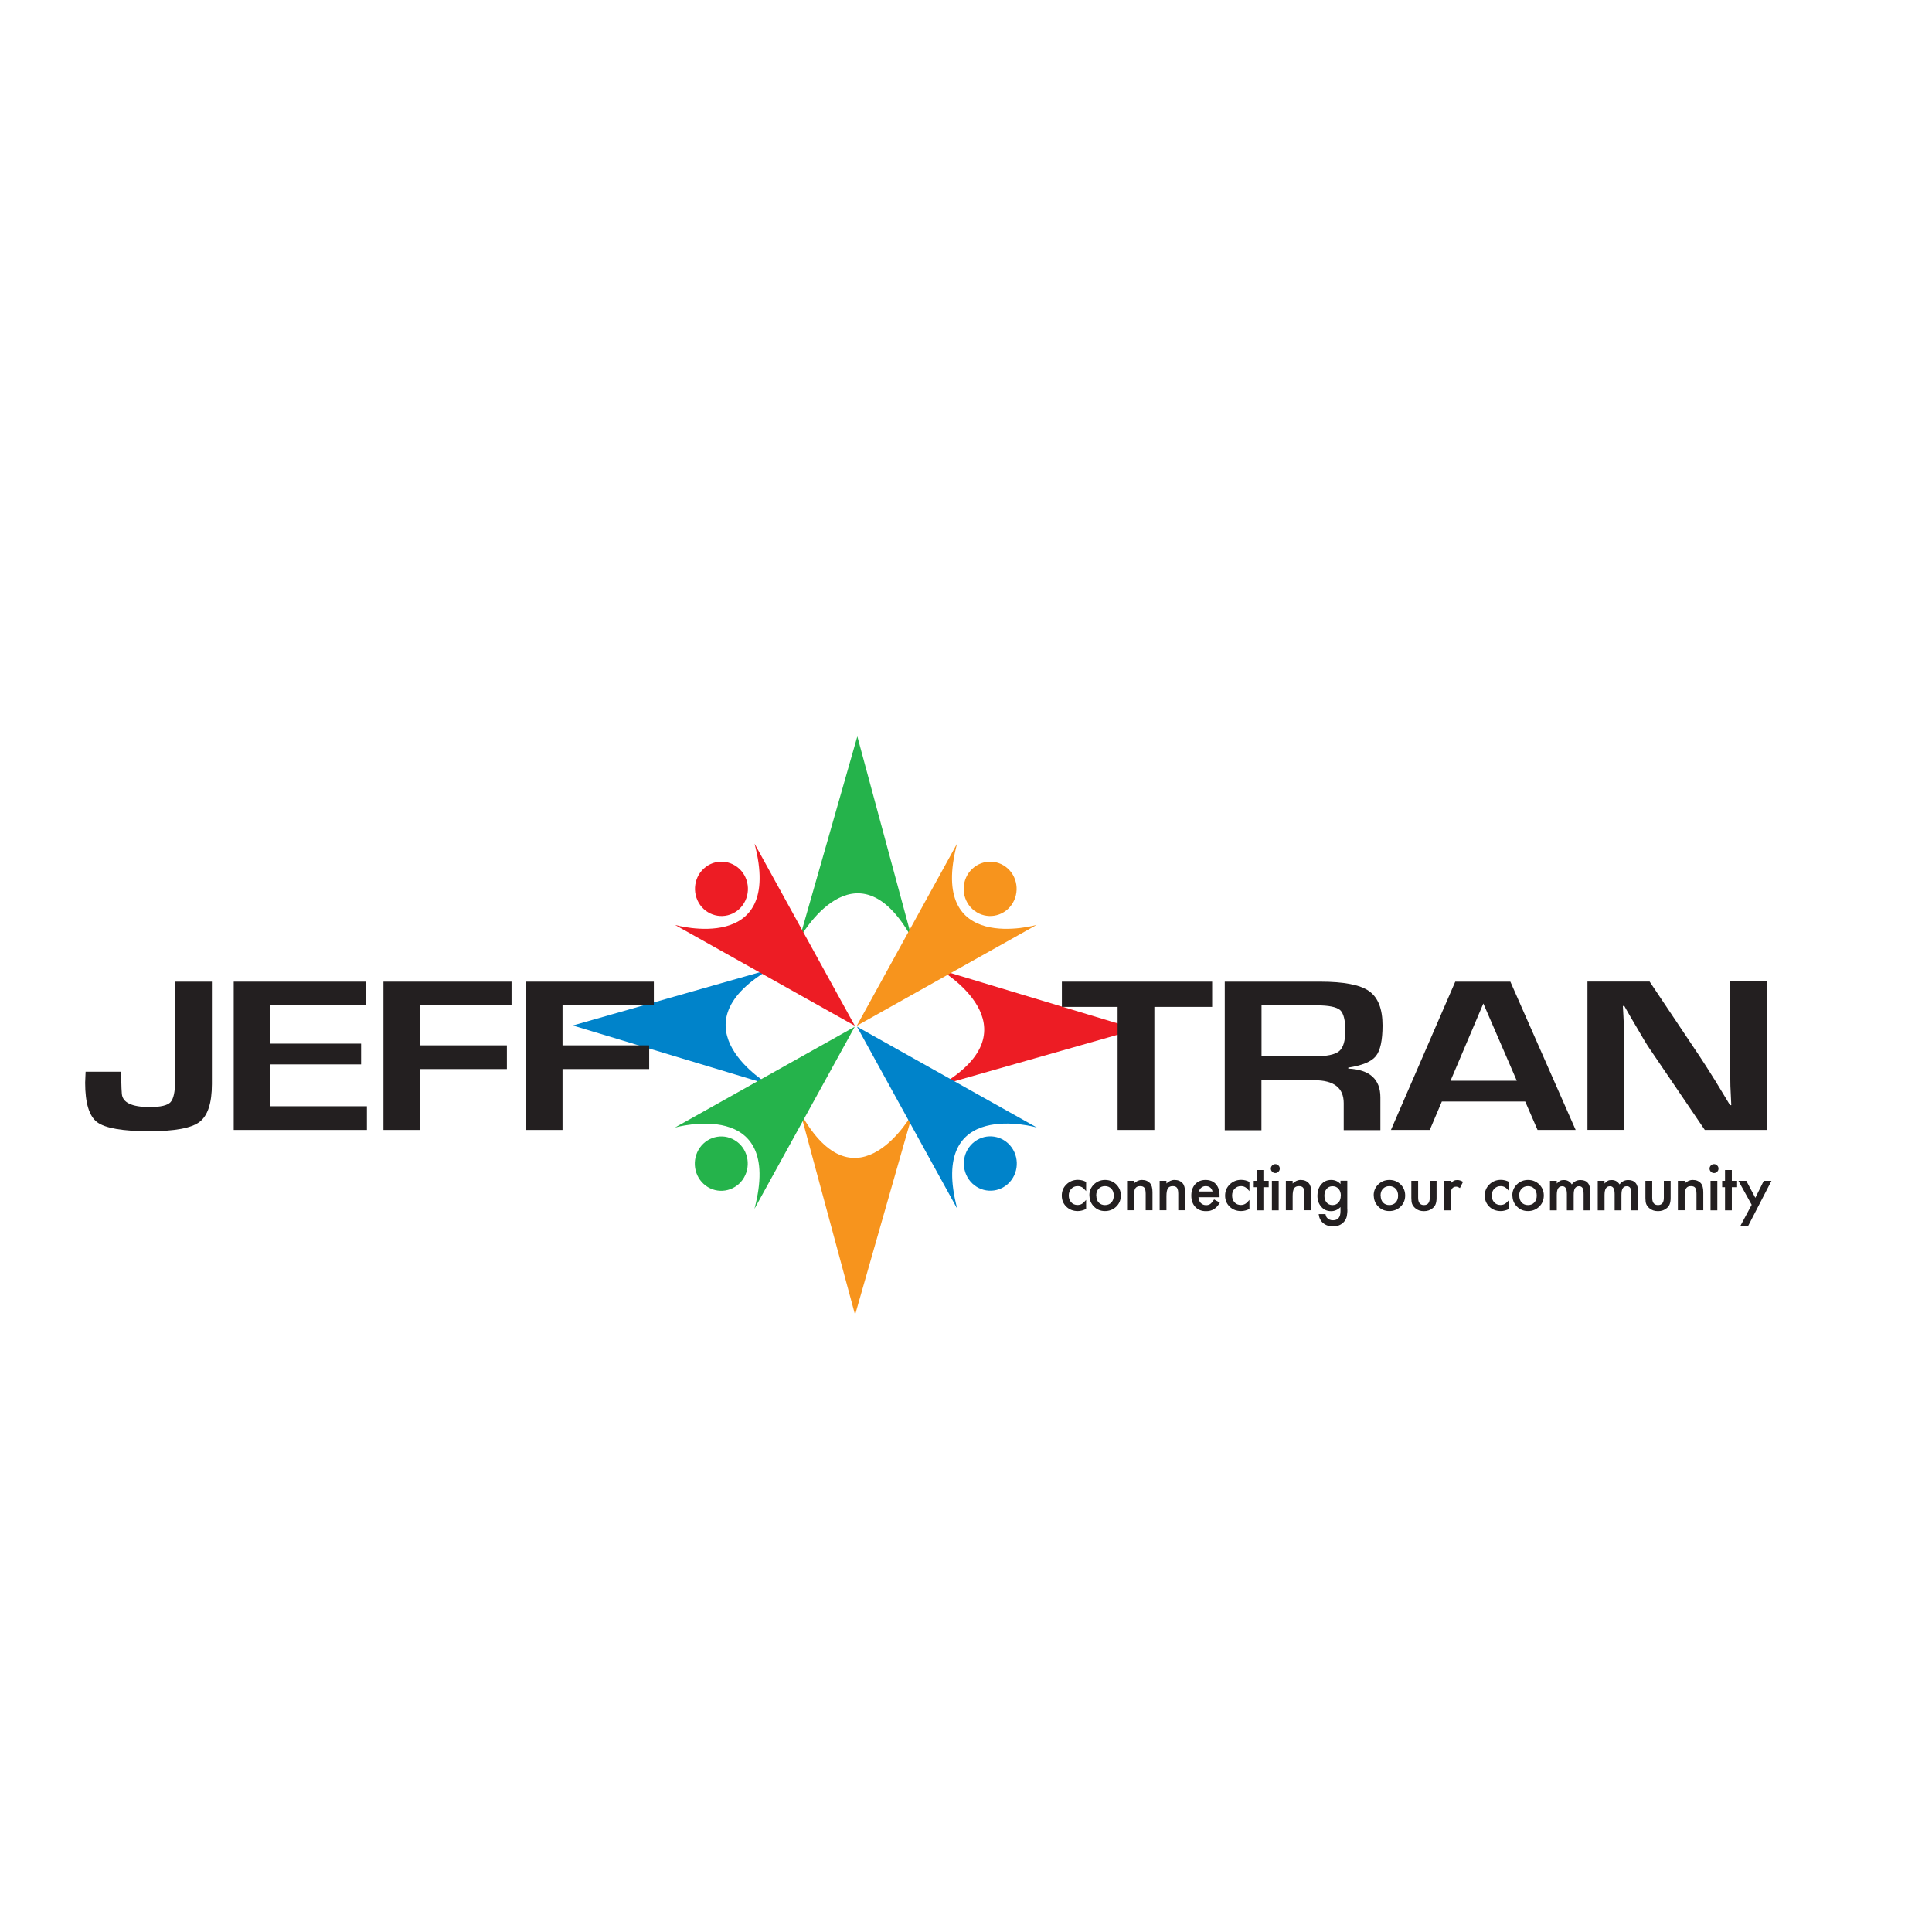 <?xml version="1.0" encoding="UTF-8"?>
<svg xmlns="http://www.w3.org/2000/svg" version="1.1" viewBox="0 0 216 216">
  <defs>
    <style>
      .cls-1 {
        fill: #8dc63f;
      }

      .cls-2 {
        fill: #231f20;
      }

      .cls-3 {
        fill: #c12a2d;
      }

      .cls-4 {
        fill: #f1b830;
      }

      .cls-5 {
        fill: #1c3f94;
      }

      .cls-6 {
        fill: #f26522;
      }

      .cls-7 {
        fill: #ed1c24;
      }

      .cls-8 {
        fill: #25b34b;
      }

      .cls-9 {
        fill: #0083ca;
      }

      .cls-10 {
        fill: #09a89e;
      }

      .cls-11 {
        fill: #552988;
      }

      .cls-12 {
        fill: #f7941d;
      }

      .cls-13 {
        display: none;
      }

      .cls-14 {
        fill: #00853f;
      }
    </style>
  </defs>
  <!-- Generator: Adobe Illustrator 28.7.1, SVG Export Plug-In . SVG Version: 1.2.0 Build 142)  -->
  <g>
    <g id="Jefferson_City_-_MO">
      <g id="Columbia_-_MO_copy_2" class="cls-13">
        <g>
          <g>
            <g>
              <path class="cls-2" d="M52.61,137.84c2.52,0,4.93.41,6.77,1.16l.76.31,1.6-4.55-.66-.29c-.74-.32-3.53-1.37-8.63-1.37-5.52,0-10.26,1.54-13.72,4.45-1.71,1.44-3.04,3.17-3.95,5.15-.93,2.02-1.4,4.25-1.4,6.62,0,9.51,7.1,15.66,18.08,15.66,4.48,0,7.87-.75,9.55-1.46l.65-.27-1.4-4.5-.78.32c-1.76.72-4.47,1.16-7.08,1.16-7.94,0-12.68-4.13-12.68-11.05s4.82-11.36,12.89-11.36Z"/>
              <path class="cls-2" d="M93.7,137.49c-2.99-2.87-7.14-4.38-12-4.38-10.03,0-17.04,6.67-17.04,16.23,0,4.57,1.61,8.5,4.65,11.37,2.97,2.8,7.18,4.34,11.87,4.34s8.98-1.47,12-4.15c3.3-2.92,5.04-7.11,5.04-12.13,0-4.54-1.57-8.44-4.53-11.28ZM81.45,160.38c-7.14,0-10.39-5.77-10.39-11.14,0-5.72,3.23-11.49,10.45-11.49s10.39,5.8,10.39,11.18c0,5.7-3.23,11.44-10.45,11.44Z"/>
              <path class="cls-2" d="M131.92,133.58l-6.44,14.71c-1.32,3.14-2.29,5.66-3.04,7.86-.72-2.23-1.65-4.74-2.9-7.85l-6.18-14.72h-7l-2.57,30.97h5.88l.99-13.34c.21-2.95.39-6.04.52-8.84.74,2.17,1.66,4.6,2.82,7.5l5.86,14.5h4.46l6.39-14.74c1.19-2.73,2.23-5.26,3.13-7.64.09,2.94.3,6.15.47,8.91l.93,13.64h5.98l-2.3-30.97h-7Z"/>
              <path class="cls-2" d="M175.75,137.49c-2.99-2.87-7.14-4.38-12-4.38-10.03,0-17.04,6.67-17.04,16.23,0,4.57,1.61,8.5,4.65,11.37,2.97,2.8,7.18,4.34,11.87,4.34s8.98-1.47,12-4.15c3.3-2.92,5.04-7.11,5.04-12.13,0-4.54-1.57-8.44-4.53-11.28ZM163.5,160.38c-7.14,0-10.39-5.77-10.39-11.14,0-5.72,3.23-11.49,10.45-11.49s10.39,5.8,10.39,11.18c0,5.7-3.23,11.44-10.45,11.44Z"/>
            </g>
            <g>
              <path class="cls-2" d="M40.98,177.74c-.49.19-1.28.35-2.27.35-2.2,0-3.54-1.18-3.54-3.07,0-1.4.66-2.72,1.87-3.57.89-.65,2.01-1,3.29-1,.97,0,1.66.21,1.89.36l-.35.74c-.32-.16-.95-.31-1.72-.31-.91,0-1.83.3-2.5.83-.82.65-1.33,1.69-1.33,2.81,0,1.33.71,2.42,2.66,2.42.66,0,1.39-.11,1.87-.32l.14.75Z"/>
              <path class="cls-2" d="M48.66,174.76c0,1.64-1.37,3.34-3.47,3.34-1.57,0-2.45-.99-2.45-2.19,0-1.75,1.44-3.37,3.47-3.37,1.7,0,2.45,1.09,2.45,2.22ZM43.86,175.88c0,.87.56,1.49,1.48,1.49,1.27,0,2.23-1.38,2.23-2.63,0-.61-.34-1.48-1.46-1.48-1.35,0-2.26,1.4-2.24,2.61Z"/>
              <path class="cls-2" d="M50.08,177.98l1.75-7.8h1.08l-1.76,7.8h-1.06Z"/>
              <path class="cls-2" d="M59.8,172.66l-.84,3.77c-.13.59-.22,1.11-.29,1.55h-.97l.17-1h-.03c-.56.69-1.39,1.12-2.22,1.12s-1.65-.33-1.65-1.54c0-.25.04-.54.12-.89l.67-3.01h1.08l-.66,2.97c-.08.3-.12.55-.12.78,0,.55.27.92,1.01.92.78,0,1.78-.77,2.03-1.94l.61-2.72h1.08Z"/>
              <path class="cls-2" d="M61.15,177.98l.84-3.77c.13-.59.22-1.11.29-1.55h.95l-.17,1h.04c.58-.74,1.37-1.12,2.2-1.12.96,0,1.41.52,1.46,1.19.56-.77,1.36-1.18,2.31-1.19.73,0,1.52.4,1.52,1.4,0,.25-.04.6-.1.9l-.7,3.14h-1.05l.67-3.07c.05-.2.09-.47.09-.69,0-.56-.25-.92-.95-.92-.78,0-1.7.77-1.96,1.96l-.61,2.72h-1.04l.7-3.12c.05-.23.08-.44.08-.65,0-.45-.14-.91-.93-.91s-1.76.88-2.01,2.01l-.58,2.67h-1.05Z"/>
              <path class="cls-2" d="M75.05,170.18l-.83,3.45h.03c.56-.71,1.36-1.09,2.2-1.09,1.37,0,1.89.97,1.89,1.91,0,1.63-1.39,3.65-3.9,3.65-1.1,0-1.93-.38-1.93-1.37,0-.25.05-.57.1-.82l1.36-5.72h1.08ZM73.68,175.93c-.05.18-.09.4-.08.67,0,.5.34.79,1.01.79,1.62,0,2.61-1.64,2.61-2.81,0-.66-.34-1.27-1.19-1.27-.93,0-1.89.81-2.2,2.07l-.14.56Z"/>
              <path class="cls-2" d="M79.73,177.98l1.21-5.32h1.08l-1.21,5.32h-1.08ZM81.13,171.18c0-.35.32-.61.71-.61s.64.24.64.57c-.01.36-.31.62-.73.62-.38,0-.62-.24-.62-.57Z"/>
              <path class="cls-2" d="M87.5,177.98c0-.32.06-.82.14-1.37h-.03c-.69,1.1-1.54,1.49-2.44,1.49-1.1,0-1.8-.75-1.8-1.76,0-1.85,1.61-3.8,4.34-3.8.6,0,1.26.09,1.69.21l-.64,2.77c-.21.92-.3,1.87-.27,2.46h-1ZM88.2,173.34c-.16-.03-.39-.08-.75-.08-1.62,0-2.94,1.44-2.96,2.91,0,.59.25,1.18,1.08,1.18.89,0,1.96-.99,2.27-2.41l.36-1.6Z"/>
              <path class="cls-2" d="M93.49,170.45c-.48.92-1.26,2.1-1.71,2.6l-.74.08c.4-.65.97-1.78,1.27-2.57l1.18-.11Z"/>
              <path class="cls-2" d="M93,177.06c.3.15.84.33,1.35.33.73,0,1.19-.4,1.19-.87,0-.42-.22-.67-.87-.98-.73-.34-1.13-.81-1.13-1.35,0-.93.95-1.65,2.27-1.65.57,0,1.08.13,1.31.26l-.3.69c-.22-.11-.62-.24-1.09-.24-.65,0-1.11.34-1.11.8,0,.38.3.63.86.89.7.34,1.18.8,1.18,1.4,0,1.12-1.08,1.75-2.4,1.75-.67,0-1.27-.18-1.56-.36l.3-.67Z"/>
              <path class="cls-2" d="M103.13,170.68c.49-.1,1.18-.16,1.89-.16.84,0,1.65.18,2.14.57.41.33.63.76.63,1.34,0,.84-.48,1.53-1.05,1.93-.67.48-1.66.7-2.64.7-.32,0-.62-.02-.89-.05l-.66,2.97h-1.06l1.65-7.3ZM103.37,174.24c.31.05.56.08.87.08,1.48,0,2.46-.78,2.46-1.82,0-.88-.74-1.23-1.74-1.23-.43,0-.75.03-.95.08l-.65,2.9Z"/>
              <path class="cls-2" d="M114.61,172.66l-.84,3.77c-.13.59-.22,1.11-.29,1.55h-.97l.17-1h-.03c-.56.69-1.39,1.12-2.22,1.12s-1.65-.33-1.65-1.54c0-.25.04-.54.12-.89l.67-3.01h1.08l-.66,2.97c-.08.3-.12.55-.12.78,0,.55.27.92,1.01.92.78,0,1.78-.77,2.04-1.94l.61-2.72h1.08Z"/>
              <path class="cls-2" d="M118.73,170.18l-.83,3.45h.03c.56-.71,1.36-1.09,2.2-1.09,1.37,0,1.89.97,1.89,1.91,0,1.63-1.39,3.65-3.9,3.65-1.1,0-1.93-.38-1.93-1.37,0-.25.05-.57.1-.82l1.36-5.72h1.08ZM117.37,175.93c-.05.18-.09.4-.08.67,0,.5.34.79,1.01.79,1.62,0,2.6-1.64,2.6-2.81,0-.66-.34-1.27-1.19-1.27-.93,0-1.89.81-2.2,2.07l-.14.56Z"/>
              <path class="cls-2" d="M123.43,177.98l1.75-7.8h1.08l-1.76,7.8h-1.06Z"/>
              <path class="cls-2" d="M127.03,177.98l1.21-5.32h1.08l-1.21,5.32h-1.08ZM128.43,171.18c0-.35.32-.61.71-.61s.64.24.64.57c-.01.36-.31.62-.73.62-.38,0-.62-.24-.62-.57Z"/>
              <path class="cls-2" d="M134.96,177.77c-.32.13-.97.32-1.81.32-1.62,0-2.41-.92-2.41-2.05,0-1.81,1.58-3.48,3.84-3.48.58,0,1.12.14,1.31.23l-.31.73c-.25-.1-.6-.2-1.06-.2-1.63,0-2.66,1.36-2.66,2.61,0,.86.53,1.42,1.56,1.42.63,0,1.13-.16,1.45-.3l.1.72Z"/>
              <path class="cls-2" d="M142.82,171.37h-2.55l.18-.79h6.2l-.18.79h-2.57l-1.48,6.61h-1.08l1.48-6.61Z"/>
              <path class="cls-2" d="M145.92,177.98l.76-3.43c.16-.69.26-1.4.32-1.89h.95c-.05.37-.1.75-.17,1.15h.04c.4-.73,1.08-1.27,1.92-1.27.09,0,.22.01.3.02l-.21.9c-.06-.01-.17-.02-.29-.02-.93,0-1.76.96-2.04,2.2l-.52,2.34h-1.08Z"/>
              <path class="cls-2" d="M154.66,177.98c0-.32.06-.82.14-1.37h-.03c-.69,1.1-1.54,1.49-2.44,1.49-1.1,0-1.8-.75-1.8-1.76,0-1.85,1.61-3.8,4.34-3.8.6,0,1.26.09,1.69.21l-.64,2.77c-.21.92-.3,1.87-.27,2.46h-1ZM155.36,173.34c-.16-.03-.39-.08-.75-.08-1.62,0-2.94,1.44-2.95,2.91,0,.59.25,1.18,1.08,1.18.89,0,1.96-.99,2.27-2.41l.36-1.6Z"/>
              <path class="cls-2" d="M157.91,177.98l.84-3.77c.14-.59.22-1.11.3-1.55h.96l-.16,1.04h.03c.56-.75,1.4-1.16,2.32-1.16.75,0,1.59.36,1.59,1.48,0,.23-.05.57-.12.86l-.7,3.1h-1.08l.69-3.07c.05-.21.09-.46.09-.68,0-.54-.25-.93-.99-.93s-1.85.78-2.14,2.1l-.57,2.58h-1.08Z"/>
              <path class="cls-2" d="M165.53,177.06c.3.15.84.33,1.35.33.73,0,1.19-.4,1.19-.87,0-.42-.22-.67-.87-.98-.73-.34-1.13-.81-1.13-1.35,0-.93.95-1.65,2.27-1.65.57,0,1.08.13,1.31.26l-.3.69c-.22-.11-.62-.24-1.09-.24-.65,0-1.11.34-1.11.8,0,.38.3.63.86.89.7.34,1.18.8,1.18,1.4,0,1.12-1.08,1.75-2.4,1.75-.67,0-1.27-.18-1.56-.36l.3-.67Z"/>
              <path class="cls-2" d="M170.97,177.98l1.21-5.32h1.08l-1.21,5.32h-1.08ZM172.36,171.18c0-.35.32-.61.71-.61s.64.24.64.57c-.01.36-.31.62-.73.62-.38,0-.62-.24-.62-.57Z"/>
              <path class="cls-2" d="M177.39,171.23l-.32,1.43h1.5l-.17.71h-1.5l-.58,2.58c-.06.3-.12.57-.12.86,0,.32.18.51.6.51.18,0,.36-.01.51-.03l-.05.71c-.19.07-.52.1-.83.1-.96,0-1.32-.49-1.32-1.03,0-.31.04-.62.13-1l.62-2.69h-.91l.17-.71h.89l.27-1.2,1.12-.23Z"/>
            </g>
          </g>
          <g>
            <g>
              <polygon class="cls-4" points="142.47 80.51 134.77 64.39 127.06 48.27 142.47 48.27 157.87 48.27 150.17 64.39 142.47 80.51"/>
              <polygon class="cls-3" points="136.73 86.66 120.61 94.36 104.49 102.06 104.49 86.66 104.49 71.25 120.61 78.95 136.73 86.66"/>
              <polygon class="cls-14" points="148.34 86.66 164.46 94.36 180.58 102.06 180.58 86.66 180.58 71.25 164.46 78.95 148.34 86.66"/>
              <polygon class="cls-6" points="138.18 82.26 121.34 76.31 104.49 70.35 115.38 59.46 126.27 48.56 132.23 65.41 138.18 82.26"/>
              <polygon class="cls-1" points="153.61 75.24 159.56 58.39 165.51 41.55 176.41 52.44 187.3 63.33 170.45 69.28 153.61 75.24"/>
              <polygon class="cls-5" points="142.47 92.82 134.77 108.94 127.06 125.06 142.47 125.06 157.87 125.06 150.17 108.94 142.47 92.82"/>
              <polygon class="cls-11" points="138.18 91.07 121.34 97.02 104.49 102.98 115.38 113.87 126.27 124.76 132.23 107.91 138.18 91.07"/>
              <polygon class="cls-10" points="146.59 91.07 163.43 97.02 180.28 102.98 169.39 113.87 158.5 124.76 152.54 107.91 146.59 91.07"/>
            </g>
            <path class="cls-2" d="M100.72,121.11c-5.03,1.82-14.87,4.32-25.41,4.32-13.35,0-23.42-3.3-30.91-10.24-7.03-6.48-11.12-16.61-11.01-28.21,0-24.23,17.8-39.81,43.91-39.81,9.72,0,17.33,1.93,20.96,3.64l-3.16,11.26c-4.33-1.82-9.6-3.3-17.92-3.3-16.86,0-28.69,9.67-28.69,27.53s11.01,27.75,27.4,27.75c5.15,0,9.02-.68,10.89-1.59v-19.11h-13.93v-11.03h27.87v38.79Z"/>
          </g>
        </g>
      </g>
      <g>
        <g>
          <path class="cls-8" d="M95.85,82.33l-6.45,22.57s6.25-11.29,12.54-.03l-6.09-22.54Z"/>
          <path class="cls-9" d="M64.04,114.65l21.98,6.63s-10.99-6.41-.03-12.88l-21.95,6.25Z"/>
          <path class="cls-7" d="M127.12,115.07l-21.98-6.63s11,6.41.03,12.88l21.95-6.25Z"/>
          <path class="cls-12" d="M95.6,147l6.45-22.57s-6.25,11.29-12.54.03l6.09,22.54Z"/>
          <path class="cls-12" d="M95.79,114.68l20.1-11.27s-12.19,3.45-8.89-9.09l-11.21,20.36Z"/>
          <path class="cls-12" d="M108.95,101.83c-1.32-.99-1.6-2.89-.64-4.25.97-1.35,2.82-1.65,4.14-.66,1.32.99,1.6,2.89.64,4.25-.96,1.35-2.82,1.65-4.13.66"/>
          <path class="cls-9" d="M95.81,114.78l20.1,11.27s-12.19-3.45-8.89,9.09l-11.21-20.36Z"/>
          <path class="cls-9" d="M108.97,127.63c-1.32.99-1.6,2.89-.64,4.25.96,1.35,2.82,1.65,4.14.66,1.32-.99,1.6-2.89.64-4.25-.97-1.35-2.82-1.65-4.14-.66"/>
          <path class="cls-7" d="M95.57,114.68l-20.1-11.27s12.19,3.45,8.89-9.09l11.21,20.36Z"/>
          <path class="cls-7" d="M82.41,101.83c1.32-.99,1.6-2.89.64-4.25-.97-1.35-2.82-1.65-4.14-.66-1.32.99-1.6,2.89-.64,4.25.97,1.35,2.82,1.65,4.14.66"/>
          <path class="cls-8" d="M95.56,114.79l-20.1,11.27s12.19-3.45,8.89,9.09l11.21-20.36Z"/>
          <path class="cls-8" d="M82.39,127.64c1.32.99,1.6,2.89.64,4.25-.97,1.35-2.82,1.65-4.14.66-1.32-.99-1.6-2.89-.64-4.25.97-1.35,2.82-1.65,4.13-.66"/>
          <path class="cls-2" d="M23.69,109.75v11.44c0,2.13-.46,3.54-1.38,4.24-.92.7-2.79,1.04-5.61,1.04-3,0-4.94-.34-5.84-1.01-.89-.67-1.34-2.14-1.34-4.41l.05-1.23h3.91c.06.62.09,1.08.09,1.38,0,.29.02.64.05,1.06.06,1,1.1,1.51,3.12,1.51,1.2,0,1.98-.18,2.32-.54.34-.36.52-1.17.52-2.43v-11.05h4.1Z"/>
          <polygon class="cls-2" points="30.23 112.4 30.23 116.68 40.37 116.68 40.37 119 30.23 119 30.23 123.68 41.02 123.68 41.02 126.33 26.13 126.33 26.13 109.75 40.92 109.75 40.92 112.4 30.23 112.4"/>
          <polygon class="cls-2" points="46.97 112.4 46.97 116.87 56.67 116.87 56.67 119.52 46.97 119.52 46.97 126.33 42.87 126.33 42.87 109.75 57.19 109.75 57.19 112.4 46.97 112.4"/>
          <polygon class="cls-2" points="62.89 112.4 62.89 116.87 72.58 116.87 72.58 119.52 62.89 119.52 62.89 126.33 58.78 126.33 58.78 109.75 73.1 109.75 73.1 112.4 62.89 112.4"/>
          <polygon class="cls-2" points="129.06 112.57 129.06 126.33 124.95 126.33 124.95 112.57 118.72 112.57 118.72 109.75 135.52 109.75 135.52 112.57 129.06 112.57"/>
          <path class="cls-2" d="M136.93,126.33v-16.58h10.66c2.65,0,4.48.35,5.48,1.06,1,.71,1.5,1.98,1.5,3.83,0,1.68-.25,2.82-.75,3.44-.5.62-1.53,1.04-3.08,1.28v.11c2.4.11,3.59,1.19,3.59,3.22v3.66h-4.1v-3.02c0-1.71-1.1-2.56-3.29-2.56h-5.91v5.59h-4.1ZM141.03,118.1h5.89c1.4,0,2.34-.19,2.8-.58.46-.38.69-1.16.69-2.31s-.2-1.95-.59-2.29c-.4-.34-1.26-.52-2.6-.52h-6.18v5.7Z"/>
          <path class="cls-2" d="M170.53,123.15h-9.33l-1.35,3.18h-4.34l7.19-16.58h6.16l7.3,16.58h-4.26l-1.38-3.18ZM169.58,120.83l-3.74-8.64-3.67,8.64h7.41Z"/>
          <path class="cls-2" d="M197.55,109.75v16.58h-6.95l-6.18-9.1c-.31-.45-.79-1.25-1.44-2.38l-.7-1.19-.68-1.19h-.16l.06,1.09.05,1.08.03,2.17v9.51h-4.1v-16.58h6.95l5.62,8.4c.5.75,1.07,1.65,1.73,2.71l.82,1.35.82,1.36h.14l-.05-1.07-.05-1.07-.03-2.14v-9.55h4.1Z"/>
        </g>
        <g>
          <path class="cls-2" d="M121.43,132.16v1.01c-.17-.21-.33-.36-.47-.44-.14-.08-.29-.12-.48-.12-.29,0-.52.1-.71.3-.19.2-.28.45-.28.75s.09.56.27.76c.18.2.42.3.71.3.18,0,.34-.04.48-.12.14-.08.29-.23.48-.45v1.01c-.31.16-.62.24-.93.24-.51,0-.94-.16-1.28-.49-.34-.33-.51-.74-.51-1.24s.17-.91.52-1.25c.35-.34.77-.51,1.28-.51.33,0,.63.08.92.23Z"/>
          <path class="cls-2" d="M121.79,133.64c0-.48.17-.88.51-1.22.34-.33.76-.5,1.25-.5s.91.17,1.25.5c.34.34.51.75.51,1.24s-.17.91-.51,1.24c-.34.33-.76.5-1.26.5s-.91-.17-1.24-.51c-.33-.33-.5-.75-.5-1.26ZM122.57,133.66c0,.33.09.59.26.78.18.19.42.29.71.29s.54-.1.71-.29c.18-.19.27-.45.27-.77s-.09-.58-.27-.77c-.18-.19-.42-.29-.71-.29s-.53.1-.71.29c-.18.19-.27.44-.27.75Z"/>
          <path class="cls-2" d="M126.01,132.02h.76v.3c.27-.26.57-.4.9-.4.38,0,.68.12.9.36.19.21.28.54.28,1.01v2.02h-.76v-1.84c0-.32-.05-.55-.14-.67-.09-.13-.25-.19-.48-.19-.25,0-.43.08-.54.25-.1.16-.16.45-.16.86v1.59h-.76v-3.3Z"/>
          <path class="cls-2" d="M129.65,132.02h.76v.3c.27-.26.57-.4.9-.4.38,0,.68.12.9.36.19.21.28.54.28,1.01v2.02h-.76v-1.84c0-.32-.05-.55-.14-.67-.09-.13-.25-.19-.48-.19-.25,0-.43.08-.54.25-.1.16-.16.45-.16.86v1.59h-.76v-3.3Z"/>
          <path class="cls-2" d="M136.35,133.85h-2.36c.02.27.11.49.26.65.16.16.36.24.6.24.19,0,.35-.05.47-.14.12-.09.26-.26.42-.5l.64.36c-.1.17-.2.31-.31.43-.11.12-.23.22-.36.3-.13.08-.26.13-.41.17-.15.04-.31.05-.48.05-.49,0-.89-.16-1.18-.47-.3-.32-.45-.74-.45-1.27s.14-.94.43-1.27c.29-.32.68-.48,1.16-.48s.87.15,1.15.46c.28.31.42.73.42,1.28v.18ZM135.57,133.22c-.11-.41-.36-.61-.77-.61-.09,0-.18.01-.26.04-.08.03-.16.07-.22.12-.07.05-.12.12-.17.19-.05.07-.08.16-.11.25h1.53Z"/>
          <path class="cls-2" d="M139.69,132.16v1.01c-.17-.21-.33-.36-.47-.44-.14-.08-.29-.12-.48-.12-.29,0-.52.1-.71.3-.19.2-.28.45-.28.75s.09.56.27.76c.18.2.42.3.71.3.18,0,.34-.04.48-.12.14-.08.29-.23.48-.45v1.01c-.31.16-.62.24-.93.24-.51,0-.94-.16-1.28-.49-.34-.33-.51-.74-.51-1.24s.17-.91.52-1.25c.35-.34.77-.51,1.28-.51.33,0,.63.08.92.23Z"/>
          <path class="cls-2" d="M141.25,132.73v2.59h-.76v-2.59h-.32v-.71h.32v-1.21h.76v1.21h.59v.71h-.59Z"/>
          <path class="cls-2" d="M142.08,130.65c0-.13.05-.25.15-.35.1-.1.21-.15.35-.15s.25.05.35.15c.1.09.15.21.15.35s-.05.26-.15.35c-.09.1-.21.15-.35.15s-.25-.05-.35-.15c-.1-.1-.15-.22-.15-.36ZM142.96,132.02v3.3h-.76v-3.3h.76Z"/>
          <path class="cls-2" d="M143.76,132.02h.76v.3c.27-.26.57-.4.9-.4.38,0,.68.12.9.36.19.21.28.54.28,1.01v2.02h-.76v-1.84c0-.32-.05-.55-.14-.67-.09-.13-.25-.19-.48-.19-.25,0-.43.08-.54.25-.1.16-.16.45-.16.86v1.59h-.76v-3.3Z"/>
          <path class="cls-2" d="M150.64,135.24c0,.16,0,.29-.02.41-.01.12-.02.22-.04.31-.05.25-.16.46-.32.64-.3.34-.71.51-1.23.51-.44,0-.8-.12-1.09-.36-.29-.24-.46-.58-.51-1.01h.76c.03.16.08.29.15.38.16.21.39.31.69.31.56,0,.84-.34.84-1.02v-.46c-.3.31-.65.46-1.05.46-.45,0-.82-.16-1.1-.49-.29-.33-.43-.74-.43-1.24s.13-.89.4-1.23c.29-.36.67-.53,1.14-.53.42,0,.76.15,1.04.46v-.37h.76v3.22ZM149.91,133.68c0-.32-.09-.58-.26-.77-.17-.2-.4-.29-.67-.29-.29,0-.52.11-.68.32-.15.19-.23.44-.23.74s.08.55.23.74c.16.21.39.31.68.31s.52-.11.69-.32c.16-.19.23-.44.23-.74Z"/>
          <path class="cls-2" d="M153.58,133.64c0-.48.17-.88.51-1.22.34-.33.76-.5,1.25-.5s.91.17,1.25.5c.34.34.51.75.51,1.24s-.17.91-.51,1.24c-.34.33-.76.5-1.26.5s-.91-.17-1.24-.51c-.33-.33-.5-.75-.5-1.26ZM154.36,133.66c0,.33.09.59.26.78.18.19.42.29.71.29s.54-.1.71-.29c.18-.19.27-.45.27-.77s-.09-.58-.27-.77c-.18-.19-.42-.29-.71-.29s-.53.1-.71.29c-.18.19-.27.44-.27.75Z"/>
          <path class="cls-2" d="M158.55,132.02v1.89c0,.55.22.82.65.82s.65-.27.65-.82v-1.89h.76v1.91c0,.26-.03.49-.1.68-.06.17-.17.33-.33.46-.26.22-.58.34-.98.34s-.72-.11-.98-.34c-.16-.14-.27-.29-.34-.46-.06-.15-.09-.38-.09-.68v-1.91h.76Z"/>
          <path class="cls-2" d="M161.42,132.02h.76v.29c.14-.15.26-.25.37-.3.11-.06.24-.08.39-.08.2,0,.41.07.63.2l-.35.7c-.14-.1-.29-.16-.42-.16-.42,0-.62.31-.62.94v1.71h-.76v-3.3Z"/>
          <path class="cls-2" d="M168.72,132.16v1.01c-.17-.21-.33-.36-.47-.44-.14-.08-.29-.12-.48-.12-.29,0-.52.1-.71.3-.19.2-.28.45-.28.75s.09.56.27.76c.18.2.42.3.71.3.18,0,.34-.04.48-.12.14-.08.29-.23.48-.45v1.01c-.31.16-.62.24-.93.24-.51,0-.94-.16-1.28-.49-.34-.33-.51-.74-.51-1.24s.17-.91.52-1.25c.35-.34.77-.51,1.28-.51.33,0,.63.08.92.23Z"/>
          <path class="cls-2" d="M169.08,133.64c0-.48.17-.88.51-1.22.34-.33.76-.5,1.25-.5s.91.17,1.25.5c.34.34.51.75.51,1.24s-.17.91-.51,1.24c-.34.33-.76.5-1.26.5s-.91-.17-1.24-.51c-.33-.33-.5-.75-.5-1.26ZM169.86,133.66c0,.33.09.59.26.78.18.19.42.29.71.29s.54-.1.71-.29c.18-.19.27-.45.27-.77s-.09-.58-.27-.77c-.18-.19-.42-.29-.71-.29s-.53.1-.71.29c-.18.19-.27.44-.27.75Z"/>
          <path class="cls-2" d="M173.29,132.02h.76v.3c.15-.15.27-.26.38-.31.11-.06.25-.08.42-.08.37,0,.67.16.88.49.24-.32.56-.49.97-.49.74,0,1.11.45,1.11,1.35v2.04h-.76v-1.83c0-.32-.04-.54-.12-.67-.08-.13-.21-.2-.39-.2-.21,0-.36.08-.46.24-.1.16-.14.41-.14.76v1.7h-.76v-1.82c0-.59-.17-.88-.51-.88-.21,0-.37.08-.47.24-.1.16-.15.41-.15.76v1.7h-.76v-3.3Z"/>
          <path class="cls-2" d="M178.63,132.02h.76v.3c.15-.15.27-.26.38-.31.11-.06.25-.08.42-.08.37,0,.67.16.88.49.24-.32.56-.49.97-.49.74,0,1.11.45,1.11,1.35v2.04h-.76v-1.83c0-.32-.04-.54-.12-.67-.08-.13-.21-.2-.39-.2-.21,0-.36.08-.46.24-.1.16-.14.41-.14.76v1.7h-.76v-1.82c0-.59-.17-.88-.51-.88-.21,0-.37.08-.47.24-.1.16-.15.41-.15.76v1.7h-.76v-3.3Z"/>
          <path class="cls-2" d="M184.72,132.02v1.89c0,.55.22.82.65.82s.65-.27.65-.82v-1.89h.76v1.91c0,.26-.03.49-.1.68-.06.17-.17.33-.33.46-.26.22-.58.34-.98.34s-.72-.11-.98-.34c-.16-.14-.27-.29-.34-.46-.06-.15-.09-.38-.09-.68v-1.91h.76Z"/>
          <path class="cls-2" d="M187.59,132.02h.76v.3c.27-.26.57-.4.9-.4.38,0,.68.12.9.36.19.21.28.54.28,1.01v2.02h-.76v-1.84c0-.32-.05-.55-.14-.67-.09-.13-.25-.19-.48-.19-.25,0-.43.08-.54.25-.1.16-.16.45-.16.86v1.59h-.76v-3.3Z"/>
          <path class="cls-2" d="M191.13,130.65c0-.13.05-.25.15-.35.1-.1.21-.15.35-.15s.25.05.35.15c.1.09.15.21.15.35s-.05.26-.15.35c-.09.1-.21.15-.35.15s-.25-.05-.35-.15c-.1-.1-.15-.22-.15-.36ZM192,132.02v3.3h-.76v-3.3h.76Z"/>
          <path class="cls-2" d="M193.62,132.73v2.59h-.76v-2.59h-.32v-.71h.32v-1.21h.76v1.21h.59v.71h-.59Z"/>
          <path class="cls-2" d="M195.84,134.7l-1.48-2.68h.88l1.01,1.9.94-1.9h.86l-2.63,5.09h-.87l1.29-2.41Z"/>
        </g>
      </g>
    </g>
  </g>
</svg>